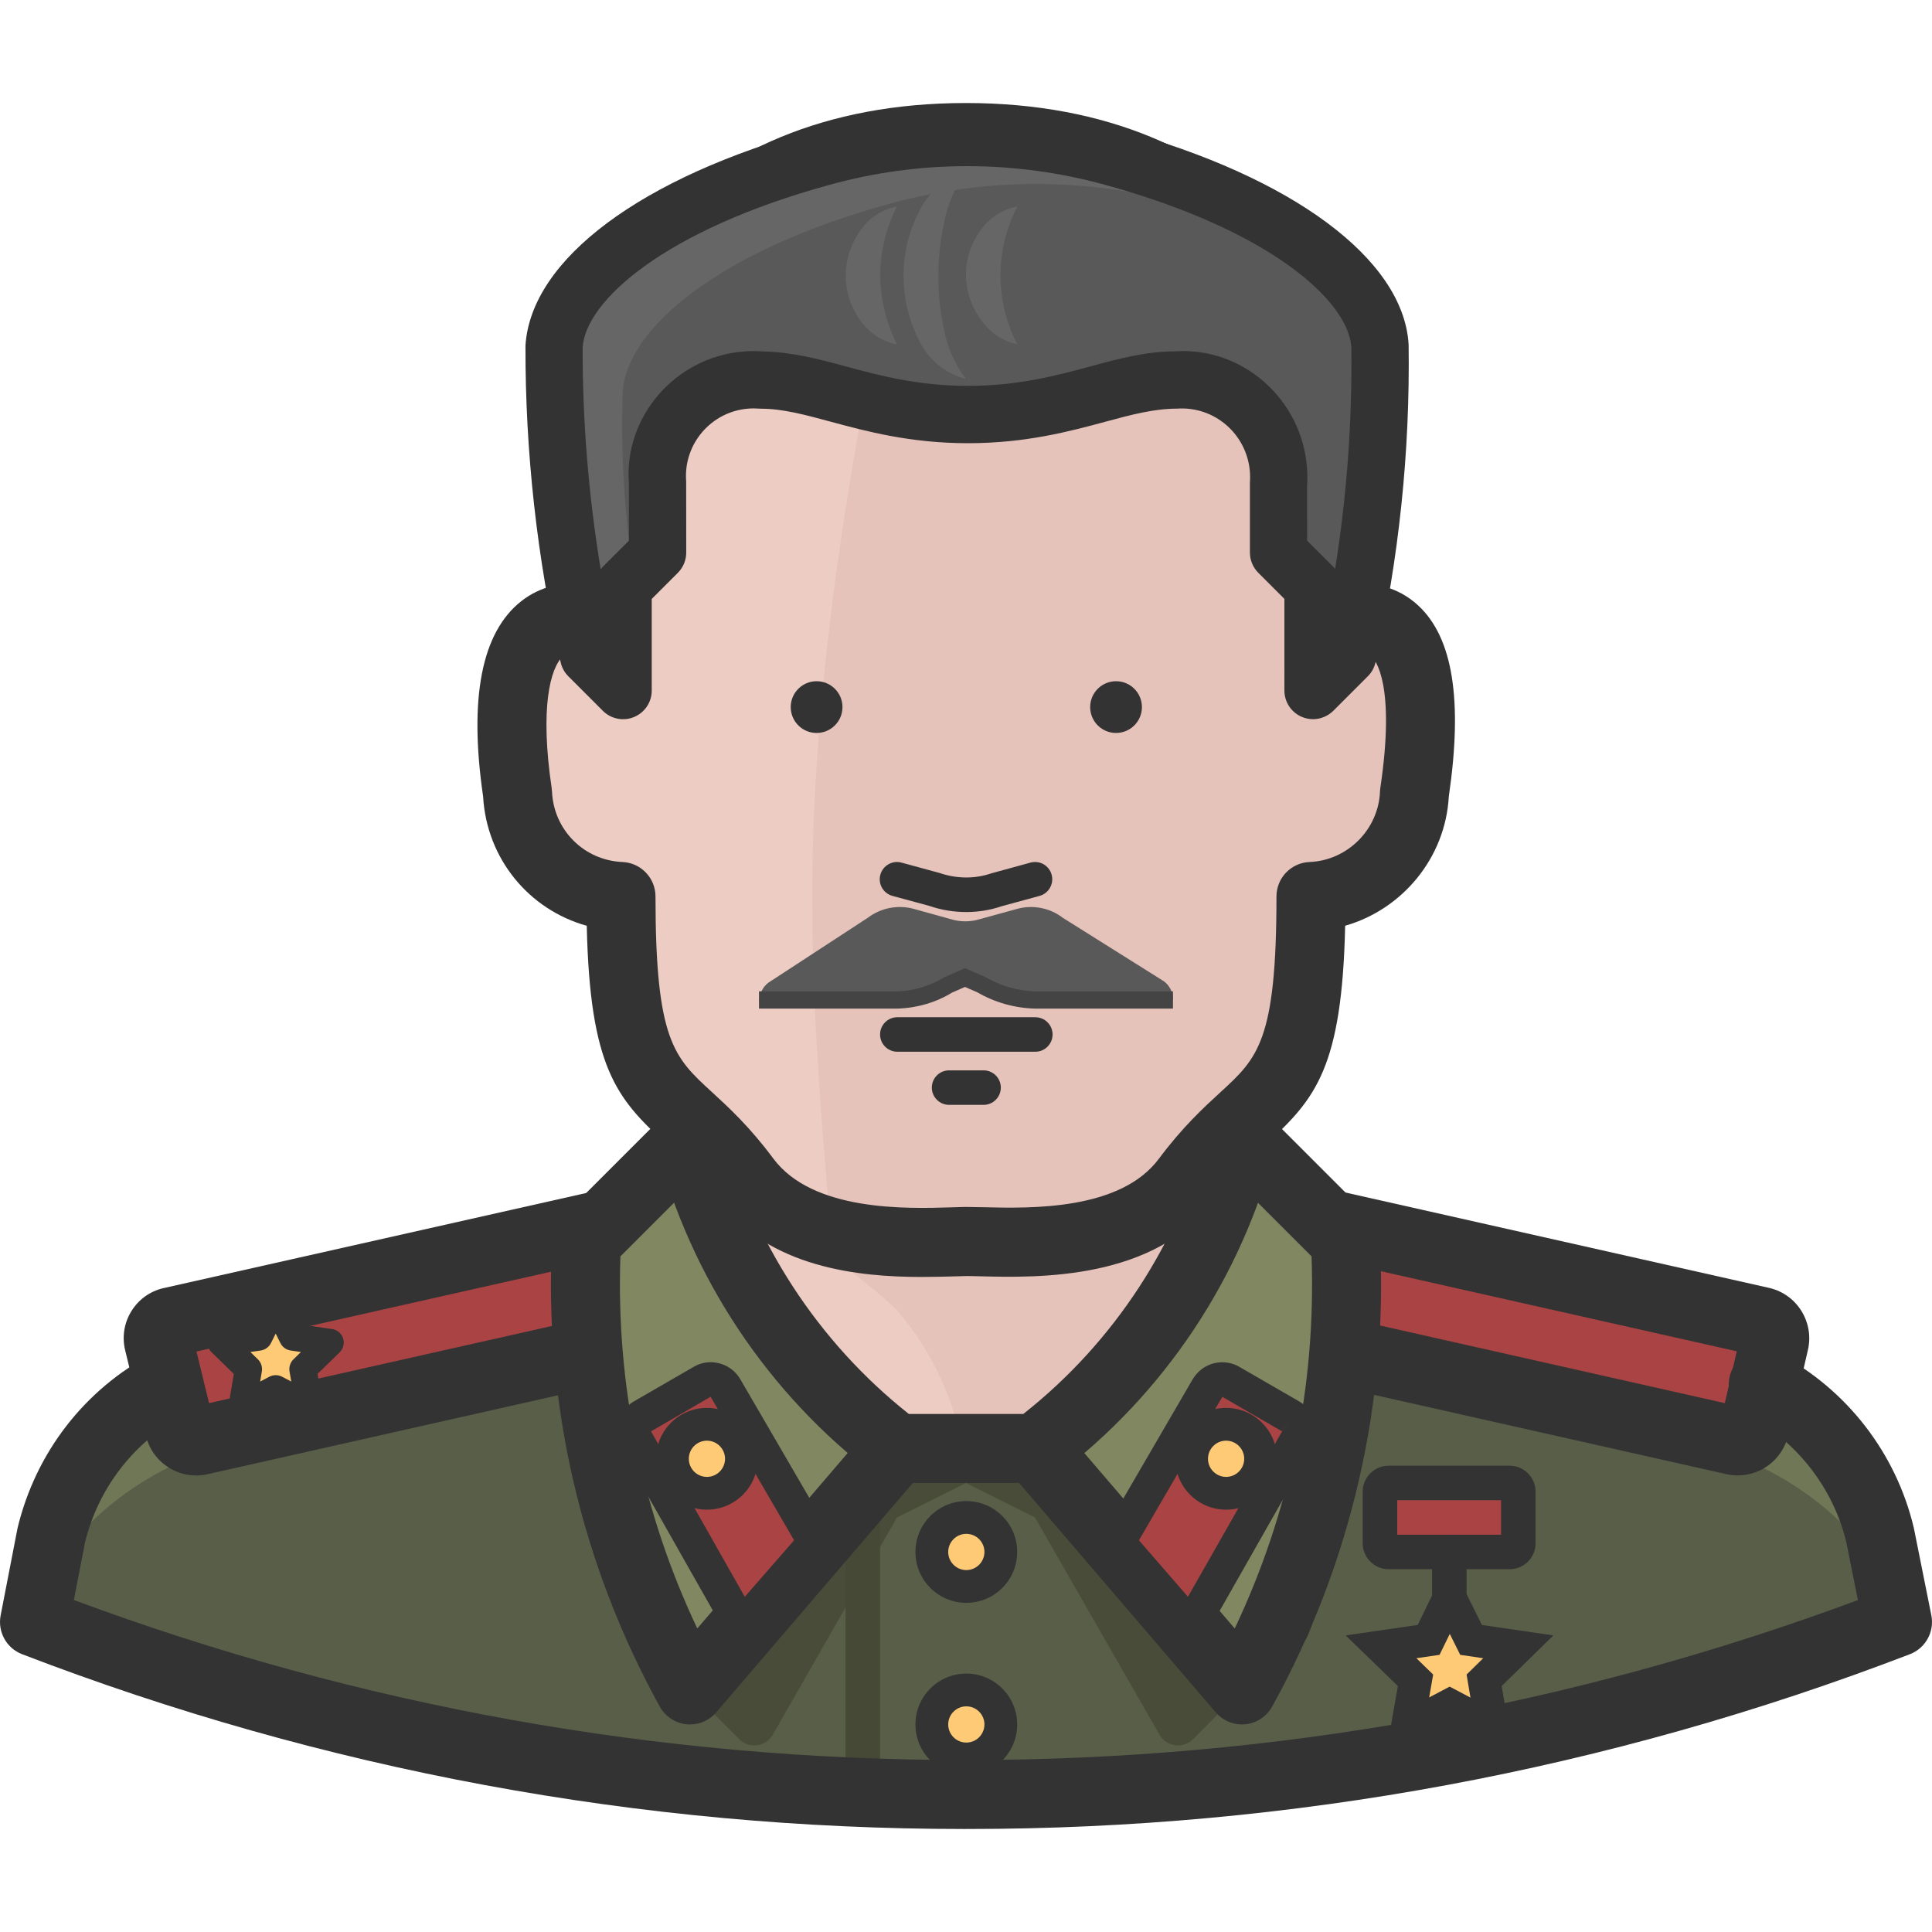 <?xml version="1.0" encoding="iso-8859-1"?>
<!-- Generator: Adobe Illustrator 19.0.0, SVG Export Plug-In . SVG Version: 6.00 Build 0)  -->
<svg version="1.1" id="Capa_1" xmlns="http://www.w3.org/2000/svg" xmlns:xlink="http://www.w3.org/1999/xlink" x="0px" y="0px"
	 viewBox="0 0 512.018 512.018" style="enable-background:new 0 0 512.018 512.018;" xml:space="preserve">
<path style="fill:#707756;" d="M493.717,402.158c-3.831-20.928-20.215-37.312-41.143-41.143
	c-12.16-3.109-43.063-10.606-77.714-18.286c-78.235-17.81-159.479-17.81-237.714,0c-33.371,7.771-64,14.994-77.897,18.286
	c-22.491,5.659-40.055,23.223-45.714,45.714l-4.389,23.131c78.967,30.272,162.834,45.769,247.406,45.714
	c84.416,0.293,168.146-15.205,246.857-45.714L493.717,402.158z"/>
<path style="fill:#595E49;" d="M502.86,429.129c-4.389-22.034-28.434-39.863-50.286-45.714
	c-12.16-3.017-43.063-10.514-77.714-18.286c-78.245-17.765-159.47-17.765-237.714,0c-33.371,7.771-64,14.994-77.897,18.286
	c-21.76,5.486-45.714,24.046-50.469,45.714c78.967,30.272,162.834,45.769,247.406,45.714
	C340.547,475.118,424.204,459.611,502.86,429.129z"/>
<path style="fill:#EDCCC3;" d="M187.523,318.5c16.64,38.491,51.109,59.794,68.297,72.137c19.2-13.714,52.937-35.017,68.846-73.6
	v-20.023H187.523L187.523,318.5z"/>
<path style="fill:#E5C2BA;" d="M187.523,306.158c27.429,22.857,43.977,34.834,50.286,41.143
	c10.405,12.187,16.786,27.291,18.286,43.246c19.2-13.806,52.846-35.109,68.663-73.143v-20.389H187.614L187.523,306.158z"/>
<g>
	<rect x="180.666" y="297.015" style="fill:#333333;" width="13.714" height="32"/>
	<rect x="317.809" y="297.015" style="fill:#333333;" width="13.714" height="32"/>
</g>
<g>
	<path style="fill:#484C38;" d="M274.289,383.872l-18.286,9.143l18.286,9.143l32.914,57.417c1.481,2.761,4.91,3.794,7.671,2.322
		c0.549-0.293,1.042-0.677,1.472-1.134l12.8-12.891L274.289,383.872z"/>
	<path style="fill:#484C38;" d="M237.717,383.872l18.286,9.143l-18.286,9.143l-32.823,57.417c-1.481,2.761-4.91,3.794-7.671,2.322
		c-0.549-0.293-1.042-0.677-1.472-1.134l-12.891-12.891L237.717,383.872z"/>
</g>
<circle style="fill:#FFCA76;" cx="256.094" cy="411.301" r="9.143"/>
<path style="fill:#333333;" d="M256.094,424.786c-7.433,0-13.486-6.043-13.486-13.486s6.053-13.486,13.486-13.486
	c7.433,0,13.486,6.043,13.486,13.486S263.537,424.786,256.094,424.786z M256.094,406.5c-2.651,0-4.8,2.158-4.8,4.8
	s2.149,4.8,4.8,4.8c2.651,0,4.8-2.158,4.8-4.8S258.746,406.5,256.094,406.5z"/>
<circle style="fill:#FFCA76;" cx="256.094" cy="457.015" r="9.143"/>
<path style="fill:#333333;" d="M256.094,470.5c-7.433,0-13.486-6.043-13.486-13.486c0-7.442,6.053-13.486,13.486-13.486
	c7.433,0,13.486,6.043,13.486,13.486C269.58,464.457,263.537,470.5,256.094,470.5z M256.094,452.215c-2.651,0-4.8,2.158-4.8,4.8
	s2.149,4.8,4.8,4.8c2.651,0,4.8-2.158,4.8-4.8S258.746,452.215,256.094,452.215z"/>
<path style="fill:#454935;" d="M228.666,479.872c-2.523,0-4.571-2.048-4.571-4.571v-82.286c0-2.523,2.048-4.571,4.571-4.571
	c2.523,0,4.571,2.048,4.571,4.571v82.286C233.237,477.824,231.189,479.872,228.666,479.872z"/>
<path style="fill:#EDCCC3;" d="M256.003,329.015c11.52,0,43.977,3.109,58.514-16.549c20.48-27.429,32.914-16.366,32.914-74.88
	c14.894-0.603,26.825-12.535,27.429-27.429c8.137-54.857-17.28-45.714-18.286-45.714c-1.006,0,0-23.954,0-35.84
	c0-38.034-25.691-92.16-100.571-92.16s-100.571,54.126-100.571,92.16c0,11.886,0,35.84,0,35.84
	c-4.937-2.011-25.417-2.469-18.286,45.714c0.649,14.875,12.553,26.779,27.429,27.429c0,58.514,12.526,47.269,33.006,74.88
	C212.209,332.123,244.574,329.198,256.003,329.015z"/>
<path style="fill:#E5C2BA;" d="M356.574,164.443c0,0,0-23.954,0-35.84c0-38.034-25.691-92.16-100.571-92.16
	c-4.023,0-7.863,0-11.611,0.549c-18.286,71.04-29.989,146.834-29.074,206.537c0,20.297,2.011,51.383,4.937,83.017
	c11.739,2.487,23.771,3.319,35.749,2.469c11.52,0,43.977,3.109,58.514-16.549c20.48-27.429,32.914-16.366,32.914-74.88
	c14.894-0.603,26.825-12.535,27.429-27.429C383.089,155.666,357.671,164.078,356.574,164.443z"/>
<path style="fill:#333333;" d="M244.135,338.414c-16.347,0-40.384-2.331-53.897-20.489c-5.221-7.04-9.92-11.346-14.071-15.15
	c-12.791-11.73-19.84-20.005-20.663-57.426c-15.314-4.261-26.542-17.765-27.474-34.295c-3.794-26.094-0.384-43.502,10.149-51.758
	c2.551-2.002,5.33-3.273,8.101-3.977v-26.715c0-48.786,34.331-101.303,109.714-101.303s109.714,52.517,109.714,101.303
	c0,4.005-0.119,9.362-0.219,14.738c-0.082,3.538-0.174,8-0.201,11.785c4.754,0.878,8.219,3.154,10.587,5.358
	c9.17,8.521,11.813,25.061,8.091,50.569c-0.887,16.274-12.297,29.952-27.474,34.286c-0.823,37.559-7.881,45.87-20.699,57.627
	c-4.114,3.776-8.777,8.064-13.943,14.994c-15.817,21.367-46.875,20.663-61.806,20.288c-1.499-0.037-2.825-0.073-3.95-0.073
	l-3.237,0.091C250.371,338.331,247.409,338.414,244.135,338.414z M151.665,172.9c-0.485,0-1.454,0.119-2.414,0.969
	c-3.511,3.136-6.162,13.961-3.054,34.953c0.046,0.311,0.073,0.622,0.091,0.942c0.448,10.213,8.485,18.249,18.688,18.688
	c4.882,0.21,8.741,4.242,8.741,9.134c0,38.126,4.955,42.661,14.821,51.712c4.517,4.142,10.139,9.298,16.384,17.719
	c10.496,14.107,35.392,13.33,47.378,12.946l3.566-0.101c1.262,0.046,2.853,0.037,4.617,0.073
	c12.763,0.329,36.507,0.869,46.693-12.91c6.217-8.329,11.785-13.449,16.256-17.554c9.893-9.07,14.857-13.623,14.857-51.886
	c0-4.91,3.867-8.942,8.768-9.134c10.066-0.411,18.258-8.613,18.67-18.67c0.009-0.329,0.046-0.649,0.091-0.969
	c4.059-27.374-1.28-33.911-2.395-34.944c-0.951-0.896-2.231-1.07-4.398-0.594c-3.081,0.686-6.848-0.229-9.033-2.469
	c-3.291-3.355-3.255-4.745-2.779-27.849c0.119-5.23,0.219-10.45,0.219-14.354c0-30.839-19.255-83.017-91.429-83.017
	s-91.429,52.187-91.429,83.017v35.84c0,3.045-1.518,5.888-4.041,7.589s-5.733,2.03-8.549,0.878
	C152.021,172.928,151.902,172.891,151.665,172.9z"/>
<path style="fill:#AA4343;" d="M45.717,350.226l121.874-27.429l7.314,31.543L53.031,381.769c-2.459,0.567-4.91-0.978-5.477-3.438
	c0-0.009-0.009-0.027-0.009-0.037l-5.486-22.583c-0.585-2.405,0.887-4.827,3.291-5.413
	C45.479,350.272,45.598,350.244,45.717,350.226z"/>
<path style="fill:#333333;" d="M51.98,391.031c-2.523,0-5.029-0.704-7.241-2.094c-3.118-1.947-5.285-4.992-6.098-8.567l-5.467-22.51
	c-0.859-3.538-0.293-7.205,1.609-10.313c1.893-3.109,4.882-5.294,8.421-6.144l0.704-0.155l130.542-29.376l11.447,49.344
	L55.043,390.683C54.028,390.921,53.004,391.031,51.98,391.031z M51.02,372.846c-0.018,0.009-0.037,0.009-0.055,0.018L51.02,372.846z
	 M52.071,358.171l3.328,13.687l108.526-24.421l-3.182-13.723L52.071,358.171z"/>
<path style="fill:#AA4343;" d="M368.003,393.015h32.091c1.262,0,2.286,1.024,2.286,2.286v13.714c0,1.262-1.024,2.286-2.286,2.286
	h-32.091c-1.262,0-2.286-1.024-2.286-2.286v-13.714C365.717,394.039,366.741,393.015,368.003,393.015z"/>
<g>
	<path style="fill:#333333;" d="M400.094,415.872h-32.091c-3.776,0-6.857-3.081-6.857-6.857v-13.714
		c0-3.776,3.081-6.857,6.857-6.857h32.091c3.776,0,6.857,3.081,6.857,6.857v13.714C406.951,412.791,403.87,415.872,400.094,415.872z
		 M370.289,406.729h27.52v-9.143h-27.52V406.729z"/>
	<path style="fill:#333333;" d="M384.094,434.158c-2.523,0-4.571-2.048-4.571-4.571v-18.286c0-2.523,2.048-4.571,4.571-4.571
		s4.571,2.048,4.571,4.571v18.286C388.666,432.11,386.618,434.158,384.094,434.158z"/>
</g>
<polygon style="fill:#FFCA76;" points="384.186,423.186 389.854,434.615 402.38,436.443 393.329,445.312 395.431,457.838 
	384.186,451.895 372.94,457.838 375.134,445.312 365.991,436.443 378.609,434.615 "/>
<path style="fill:#333333;" d="M367.134,465.819l3.328-18.99l-13.833-13.413l19.09-2.77l8.43-17.307l8.576,17.307l18.953,2.77
	l-13.696,13.413l3.191,18.944l-16.987-8.96L367.134,465.819z M384.186,446.985l5.513,2.907l-1.024-6.107l4.407-4.325l-6.098-0.896
	l-2.761-5.55l-2.715,5.55l-6.144,0.896l4.453,4.325l-1.061,6.062L384.186,446.985z"/>
<polygon style="fill:#FFCA76;" points="87.5,355.803 80.277,362.843 82.014,372.718 73.054,368.055 64.186,372.718 65.831,362.843 
	58.609,355.803 68.574,354.341 73.054,345.289 77.534,354.341 "/>
<path style="fill:#333333;" d="M82.023,376.329c-0.576,0-1.143-0.137-1.673-0.402l-7.278-3.794l-7.195,3.785
	c-1.225,0.631-2.688,0.539-3.803-0.265c-1.115-0.805-1.673-2.176-1.445-3.529l1.335-8.009l-5.87-5.723
	c-0.978-0.96-1.335-2.395-0.914-3.703c0.421-1.307,1.554-2.258,2.907-2.459l8.091-1.189l3.639-7.36
	c0.613-1.225,1.865-2.002,3.237-2.002l0,0c1.371,0,2.633,0.777,3.237,2.011l3.639,7.351l8.091,1.189
	c1.353,0.192,2.487,1.152,2.907,2.459c0.421,1.317,0.064,2.743-0.914,3.703l-5.861,5.705l1.408,8
	c0.238,1.344-0.311,2.725-1.426,3.538C83.523,376.091,82.773,376.329,82.023,376.329z M66.362,358.309l1.993,1.947
	c0.841,0.832,1.234,2.021,1.042,3.191l-0.448,2.688l2.432-1.28c1.061-0.549,2.304-0.539,3.355-0.009l2.459,1.289l-0.466-2.661
	c-0.201-1.17,0.183-2.377,1.033-3.218l1.993-1.947l-2.743-0.402c-1.17-0.174-2.185-0.914-2.706-1.975l-1.243-2.505l-1.253,2.514
	c-0.53,1.051-1.536,1.792-2.706,1.966L66.362,358.309z"/>
<polygon style="fill:#FFCA76;" points="424.78,355.803 432.003,362.843 430.266,372.718 439.226,368.055 448.094,372.718 
	446.449,362.843 453.58,355.803 443.614,354.341 439.226,345.289 434.746,354.341 "/>
<g>
	<path style="fill:#333333;" d="M448.094,376.329c-0.576,0-1.152-0.137-1.682-0.411l-7.195-3.785l-7.287,3.794
		c-1.225,0.613-2.697,0.521-3.803-0.293c-1.106-0.814-1.664-2.185-1.417-3.538l1.408-8l-5.861-5.705
		c-0.987-0.96-1.335-2.395-0.923-3.703c0.43-1.307,1.554-2.258,2.907-2.459l8.101-1.189l3.639-7.36
		c0.603-1.234,2.03-2.121,3.246-2.002c1.371,0,2.633,0.795,3.237,2.039l3.557,7.323l8.082,1.189c1.353,0.192,2.478,1.143,2.898,2.45
		c0.43,1.307,0.082,2.734-0.896,3.694l-5.806,5.723l1.335,8.037c0.219,1.344-0.338,2.715-1.445,3.52
		C449.585,376.1,448.835,376.329,448.094,376.329z M439.226,364.443c0.576,0,1.161,0.137,1.682,0.411l2.432,1.28l-0.448-2.697
		c-0.192-1.152,0.192-2.331,1.024-3.163l1.975-1.957l-2.807-0.411c-1.179-0.174-2.203-0.923-2.725-2.002l-1.17-2.414l-1.216,2.45
		c-0.521,1.051-1.536,1.792-2.706,1.966l-2.743,0.402l1.993,1.947c0.859,0.841,1.253,2.048,1.033,3.218l-0.466,2.661l2.469-1.289
		C438.083,364.581,438.659,364.443,439.226,364.443z"/>
	<circle style="fill:#333333;" cx="216.414" cy="187.392" r="6.857"/>
	<circle style="fill:#333333;" cx="295.774" cy="187.392" r="6.857"/>
	<path style="fill:#333333;" d="M274.38,278.729h-36.571c-2.523,0-4.571-2.048-4.571-4.571c0-2.523,2.048-4.571,4.571-4.571h36.571
		c2.523,0,4.571,2.048,4.571,4.571C278.951,276.681,276.903,278.729,274.38,278.729z"/>
	<path style="fill:#333333;" d="M256.076,241.71c-3.291,0-6.619-0.539-9.783-1.627l-9.774-2.651
		c-2.441-0.667-3.877-3.182-3.209-5.614c0.667-2.441,3.209-3.877,5.614-3.209l10.057,2.743c4.635,1.582,9.426,1.582,13.769,0.091
		l10.341-2.834c2.478-0.667,4.955,0.777,5.614,3.209s-0.777,4.946-3.209,5.614l-10.066,2.743
		C262.476,241.188,259.294,241.71,256.076,241.71z"/>
	<path style="fill:#333333;" d="M260.666,292.809h-9.143c-2.523,0-4.571-2.048-4.571-4.571c0-2.523,2.048-4.571,4.571-4.571h9.143
		c2.523,0,4.571,2.048,4.571,4.571C265.237,290.761,263.189,292.809,260.666,292.809z"/>
</g>
<path style="fill:#595959;" d="M281.694,243.255c-3.456-2.651-7.954-3.538-12.16-2.377l-9.966,2.743
	c-2.441,0.731-5.056,0.731-7.497,0l-9.874-2.743c-4.233-1.161-8.759-0.283-12.251,2.377l-26.331,17.189
	c-1.527,1.179-2.405,3.008-2.377,4.937h36.571c4.818-0.119,9.518-1.509,13.623-4.023l4.389-1.92l4.389,1.92
	c4.315,2.368,9.152,3.621,14.08,3.657h36.571c0.055-1.938-0.832-3.776-2.377-4.937L281.694,243.255z"/>
<path style="fill:#444444;" d="M310.86,267.301h-36.571c-5.422-0.146-10.697-1.646-15.323-4.343l-3.237-1.399l-3.474,1.527
	c-4.16,2.569-9.262,4.078-14.482,4.215h-36.626v-4.571h36.571c4.361-0.119,8.677-1.39,12.434-3.685l5.577-2.469l5.303,2.313
	c4.197,2.432,8.722,3.712,13.321,3.84h36.507V267.301z"/>
<path style="fill:#666666;" d="M365.717,91.575c-1.097-16.823-25.234-37.394-70.949-49.92c-25.161-6.949-51.73-6.949-76.891,0
	c-45.714,12.526-69.943,33.097-71.04,49.92c-0.073,27.685,2.99,55.296,9.143,82.286l9.143,9.143v-27.429l9.143-9.143v-18.286
	c-1.106-14.043,9.39-26.322,23.433-27.429c1.326-0.101,2.67-0.101,3.995,0c15.36,0,29.44,9.143,54.857,9.143
	s39.589-9.143,54.857-9.143c14.208-0.942,26.487,9.819,27.429,24.027c0.073,1.134,0.073,2.267,0,3.401v18.286l9.143,9.143v27.429
	l9.143-9.143C363.212,146.862,366.101,119.25,365.717,91.575z"/>
<path style="fill:#595959;" d="M347.431,155.3v27.429l9.143-9.143c6.272-26.971,9.344-54.592,9.143-82.286
	c-1.371-8.695-6.062-16.53-13.074-21.851c-12.571-6.711-25.893-11.922-39.68-15.543c-25.17-6.857-51.721-6.857-76.891,0
	c-45.714,12.526-69.943,33.189-71.04,49.92c-0.539,16.082,0.411,32.183,2.834,48.091l5.851-5.76v-18.286
	c-1.106-14.043,9.39-26.322,23.433-27.429c1.326-0.101,2.67-0.101,3.995,0c15.36,0,29.44,9.143,54.857,9.143
	s39.589-9.143,54.857-9.143c14.208-0.942,26.487,9.819,27.429,24.027c0.073,1.134,0.073,2.267,0,3.401v18.286L347.431,155.3z"/>
<path style="fill:#333333;" d="M347.98,190.592c-0.978,0-1.966-0.192-2.898-0.576c-2.843-1.17-4.69-3.941-4.69-7.013V158.72
	l-6.921-6.921c-1.417-1.426-2.222-3.355-2.222-5.367v-18.286c0.073-1.317,0.073-2.094,0.018-2.862
	c-0.658-10.039-9.253-17.701-19.355-16.987c-6.162,0.018-12.069,1.609-18.917,3.456c-9.399,2.542-21.111,5.705-36.434,5.705
	c-15.305,0-26.981-3.154-36.361-5.687c-6.857-1.856-12.782-3.456-18.496-3.456c-1.518-0.101-2.469-0.101-3.41-0.018
	c-9.838,0.777-17.225,9.417-16.448,19.264l0.018,18.88c0,2.011-0.795,3.941-2.222,5.367l-6.921,6.921v24.283
	c0,3.072-1.847,5.833-4.681,7.013c-2.843,1.179-6.107,0.521-8.274-1.646l-9.143-9.143c-1.006-1.006-1.719-2.286-2.03-3.675
	c-6.272-27.511-9.408-55.771-9.335-83.995c1.481-22.93,30.839-44.672,76.626-57.216c26.459-7.305,54.455-7.296,80.914,0
	c45.714,12.526,75.035,34.277,76.498,56.741c0.009,0.128,0.018,0.265,0.018,0.393c0.384,28.242-2.569,56.521-8.786,84.059
	c-0.311,1.399-1.015,2.679-2.039,3.694l-9.143,9.143C351.893,189.815,349.955,190.592,347.98,190.592z M256.323,44.032
	c-12.251,0-24.512,1.646-36.425,4.937c-43.849,12.014-64.677,30.766-65.49,43.099c-0.037,19.474,1.563,39.232,4.782,58.77
	c0.174-0.219,0.366-0.43,0.567-0.631l6.921-6.921v-15.141c-1.408-17.591,12.233-33.554,30.427-34.999
	c1.737-0.137,3.465-0.137,5.175,0c7.433,0.146,14.299,1.911,21.87,3.959c8.951,2.423,19.109,5.157,32.402,5.157
	c13.312,0,23.497-2.743,32.475-5.175c7.561-2.039,14.702-3.968,22.373-3.968c17.874-1.262,33.792,12.763,34.999,31.113
	c0.11,1.454,0.11,2.953,0,4.443l0.018,14.601l6.921,6.921c0.183,0.174,0.338,0.357,0.503,0.549
	c3.109-19.447,4.544-39.159,4.288-58.862C357.15,79.534,336.332,60.9,292.766,48.96C280.844,45.678,268.583,44.032,256.323,44.032z"
	/>
<g>
	<path style="fill:#666666;" d="M256.003,100.443c-5.669-1.463-10.35-5.44-12.709-10.789c-2.533-5.184-3.849-10.871-3.84-16.64
		c-0.009-5.751,1.335-11.419,3.931-16.549c2.405-5.303,7.022-9.28,12.617-10.88c-2.953,4.078-4.955,8.759-5.851,13.714
		c-0.987,4.626-1.481,9.344-1.463,14.08c0,4.489,0.457,8.96,1.371,13.349C250.919,91.712,252.958,96.411,256.003,100.443z"/>
	<path style="fill:#666666;" d="M269.9,91.3c-4.014-0.777-7.57-3.109-9.874-6.491c-2.56-3.41-3.968-7.534-4.023-11.794
		c-0.064-4.233,1.253-8.375,3.749-11.794c2.277-3.41,5.842-5.751,9.874-6.491c-5.97,11.456-5.97,25.115,0,36.571H269.9z"/>
	<path style="fill:#666666;" d="M237.717,91.3c-3.986-0.805-7.497-3.136-9.783-6.491c-5.065-7.049-5.065-16.539,0-23.589
		c2.249-3.392,5.778-5.742,9.783-6.491c-2.889,5.669-4.425,11.922-4.48,18.286C233.356,79.369,234.892,85.614,237.717,91.3z"/>
</g>
<path style="fill:#808761;" d="M182.86,301.586l-27.429,27.429c-2.112,41.399,7.387,82.569,27.429,118.857l54.857-64"/>
<path style="fill:#333333;" d="M182.86,457.015c-0.311,0-0.622-0.018-0.933-0.046c-2.981-0.311-5.623-2.057-7.067-4.681
	c-20.882-37.815-30.757-80.594-28.553-123.739c0.11-2.258,1.061-4.398,2.67-5.998l27.429-27.429c3.575-3.575,9.353-3.575,12.928,0
	s3.575,9.353,0,12.928l-24.914,24.914c-1.179,34.103,5.815,67.877,20.37,98.615l45.989-53.65c3.282-3.84,9.07-4.279,12.891-0.987
	c3.831,3.282,4.279,9.051,0.987,12.882l-54.857,64C188.062,455.863,185.511,457.015,182.86,457.015z"/>
<path style="fill:#808761;" d="M329.146,301.586l27.429,27.429c-0.53,34.304-6.711,68.279-18.286,100.571l-64-45.714"/>
<path style="fill:#333333;" d="M338.289,438.729c-1.883,0-3.739-0.576-5.312-1.71l-64-45.714c-4.114-2.926-5.065-8.64-2.121-12.754
	s8.649-5.065,12.754-2.121l53.952,38.537c8.375-26.67,13.001-54.272,13.797-82.249l-24.667-24.667
	c-3.575-3.575-3.575-9.353,0-12.928c3.575-3.575,9.353-3.575,12.928,0l27.429,27.429c1.746,1.746,2.715,4.133,2.679,6.61
	c-0.558,35.374-6.885,70.199-18.825,103.506c-0.96,2.706-3.145,4.782-5.879,5.641C340.126,438.592,339.212,438.729,338.289,438.729z
	"/>
<path style="fill:#AA4343;" d="M170.243,375.369l15.817-9.143c2.121-1.28,4.873-0.594,6.153,1.527
	c0.027,0.037,0.046,0.082,0.064,0.119l23.771,40.869l-19.474,22.309l-27.977-49.371
	C167.345,379.474,168.076,376.677,170.243,375.369z"/>
<path style="fill:#333333;" d="M195.779,438.921l-31.159-54.994c-2.469-4.315-0.997-9.911,3.273-12.471l15.881-9.179
	c2.002-1.207,4.425-1.591,6.775-0.987c2.35,0.576,4.325,2.048,5.577,4.114l25.518,43.877L195.779,438.921z M172.593,379.301
	c-0.027,0.018-0.046,0.073-0.018,0.11l24.805,43.776l13.074-14.985l-22.126-38.034L172.593,379.301z"/>
<circle style="fill:#FFCA76;" cx="187.34" cy="386.569" r="9.143"/>
<path style="fill:#333333;" d="M187.349,400.091c-7.433,0-13.486-6.043-13.486-13.486c0-7.442,6.053-13.486,13.486-13.486
	s13.486,6.043,13.486,13.486C200.835,394.048,194.782,400.091,187.349,400.091z M187.349,381.806c-2.651,0-4.8,2.158-4.8,4.8
	s2.149,4.8,4.8,4.8c2.651,0,4.8-2.158,4.8-4.8S189.991,381.806,187.349,381.806z"/>
<path style="fill:#AA4343;" d="M466.837,350.226l-121.874-27.429l-7.314,31.543l121.874,27.429c2.469,0.512,4.901-1.024,5.486-3.474
	l5.211-22.583C470.796,353.262,469.287,350.811,466.837,350.226z"/>
<path style="fill:#333333;" d="M460.529,391.012c-0.951,0-1.911-0.101-2.88-0.302l-130.99-29.477l11.465-49.344l130.825,29.449
	c7.333,1.728,11.895,9.115,10.176,16.457l-5.193,22.555C472.378,386.761,466.801,391.012,460.529,391.012z M348.638,347.438
	l108.471,24.421l3.173-13.733L351.82,333.714L348.638,347.438z M461.306,353.655c0,0.009,0,0.018,0,0.027V353.655z"/>
<path style="fill:#808761;" d="M329.146,301.586l27.429,27.429c2.158,41.408-7.351,82.587-27.429,118.857l-54.857-64"/>
<g>
	<path style="fill:#333333;" d="M329.146,457.015c-2.651,0-5.193-1.152-6.939-3.2l-54.857-64c-3.291-3.831-2.853-9.6,0.987-12.882
		c3.831-3.291,9.609-2.862,12.882,0.987l46.007,53.659c14.583-30.729,21.577-64.512,20.361-98.615l-24.914-24.923
		c-3.575-3.575-3.575-9.353,0-12.928s9.353-3.575,12.928,0l27.429,27.429c1.6,1.6,2.542,3.73,2.67,5.989
		c2.24,43.163-7.634,85.952-28.562,123.758c-1.454,2.615-4.087,4.37-7.067,4.672C329.767,456.997,329.457,457.015,329.146,457.015z"
		/>
	<path style="fill:#333333;" d="M255.473,484.718c-85.65,0-169.627-15.579-249.609-46.318c-4.142-1.591-6.537-5.915-5.696-10.277
		l4.48-23.131c4.818-20.069,17.801-36.773,35.703-46.217c4.453-2.35,9.993-0.64,12.352,3.822c2.35,4.471,0.64,10.002-3.822,12.361
		c-13.257,6.985-22.866,19.346-26.368,33.911l-2.935,15.168c75.721,28.142,155.045,42.405,235.904,42.405c0.32,0,0.631,0,0.951,0
		c80.887,0,160.201-14.263,235.95-42.386l-3.054-15.25c-3.41-14.327-13.038-26.789-26.322-33.865
		c-4.462-2.377-6.153-7.909-3.776-12.37c2.368-4.453,7.918-6.144,12.37-3.776c17.929,9.545,30.894,26.35,35.593,46.098l4.645,23.177
		c0.878,4.37-1.527,8.731-5.687,10.331c-80,30.729-164.005,46.318-249.691,46.318C256.122,484.718,255.802,484.718,255.473,484.718z
		"/>
</g>
<path style="fill:#AA4343;" d="M342.037,375.369l-15.817-9.143c-2.121-1.28-4.873-0.594-6.153,1.527
	c-0.027,0.037-0.046,0.082-0.064,0.119l-23.771,40.869l19.383,22.309l28.069-49.371
	C344.945,379.474,344.213,376.677,342.037,375.369z"/>
<path style="fill:#333333;" d="M316.401,438.93l-25.755-29.659l25.408-43.685c1.353-2.249,3.328-3.712,5.678-4.297
	c2.368-0.576,4.773-0.219,6.857,1.033l15.808,9.134c4.27,2.569,5.733,8.174,3.246,12.498L316.401,438.93z M301.836,408.21
	l12.992,14.967l27.218-47.808l-2.286,3.959l-15.817-9.143L301.836,408.21z"/>
<circle style="fill:#FFCA76;" cx="324.94" cy="386.569" r="9.143"/>
<g>
	<path style="fill:#333333;" d="M324.94,400.091c-7.433,0-13.486-6.043-13.486-13.486c0-7.442,6.043-13.486,13.486-13.486
		c7.442,0,13.486,6.043,13.486,13.486C338.426,394.048,332.382,400.091,324.94,400.091z M324.94,381.806c-2.642,0-4.8,2.158-4.8,4.8
		s2.158,4.8,4.8,4.8s4.8-2.158,4.8-4.8S327.582,381.806,324.94,381.806z"/>
	<path style="fill:#333333;" d="M274.289,393.015h-36.571c-1.993,0-3.931-0.649-5.522-1.856
		c-28.544-21.623-49.207-52.617-58.185-87.278c-1.262-4.891,1.673-9.883,6.565-11.145c4.882-1.307,9.883,1.673,11.145,6.555
		c7.689,29.714,25.088,56.393,49.134,75.438h30.336c24.101-18.981,41.49-45.65,49.106-75.41c1.253-4.891,6.245-7.854,11.127-6.592
		c4.891,1.253,7.835,6.235,6.592,11.127c-8.896,34.743-29.568,65.746-58.213,87.323
		C278.202,392.375,276.273,393.015,274.289,393.015z"/>
</g>
<g>
</g>
<g>
</g>
<g>
</g>
<g>
</g>
<g>
</g>
<g>
</g>
<g>
</g>
<g>
</g>
<g>
</g>
<g>
</g>
<g>
</g>
<g>
</g>
<g>
</g>
<g>
</g>
<g>
</g>
</svg>
